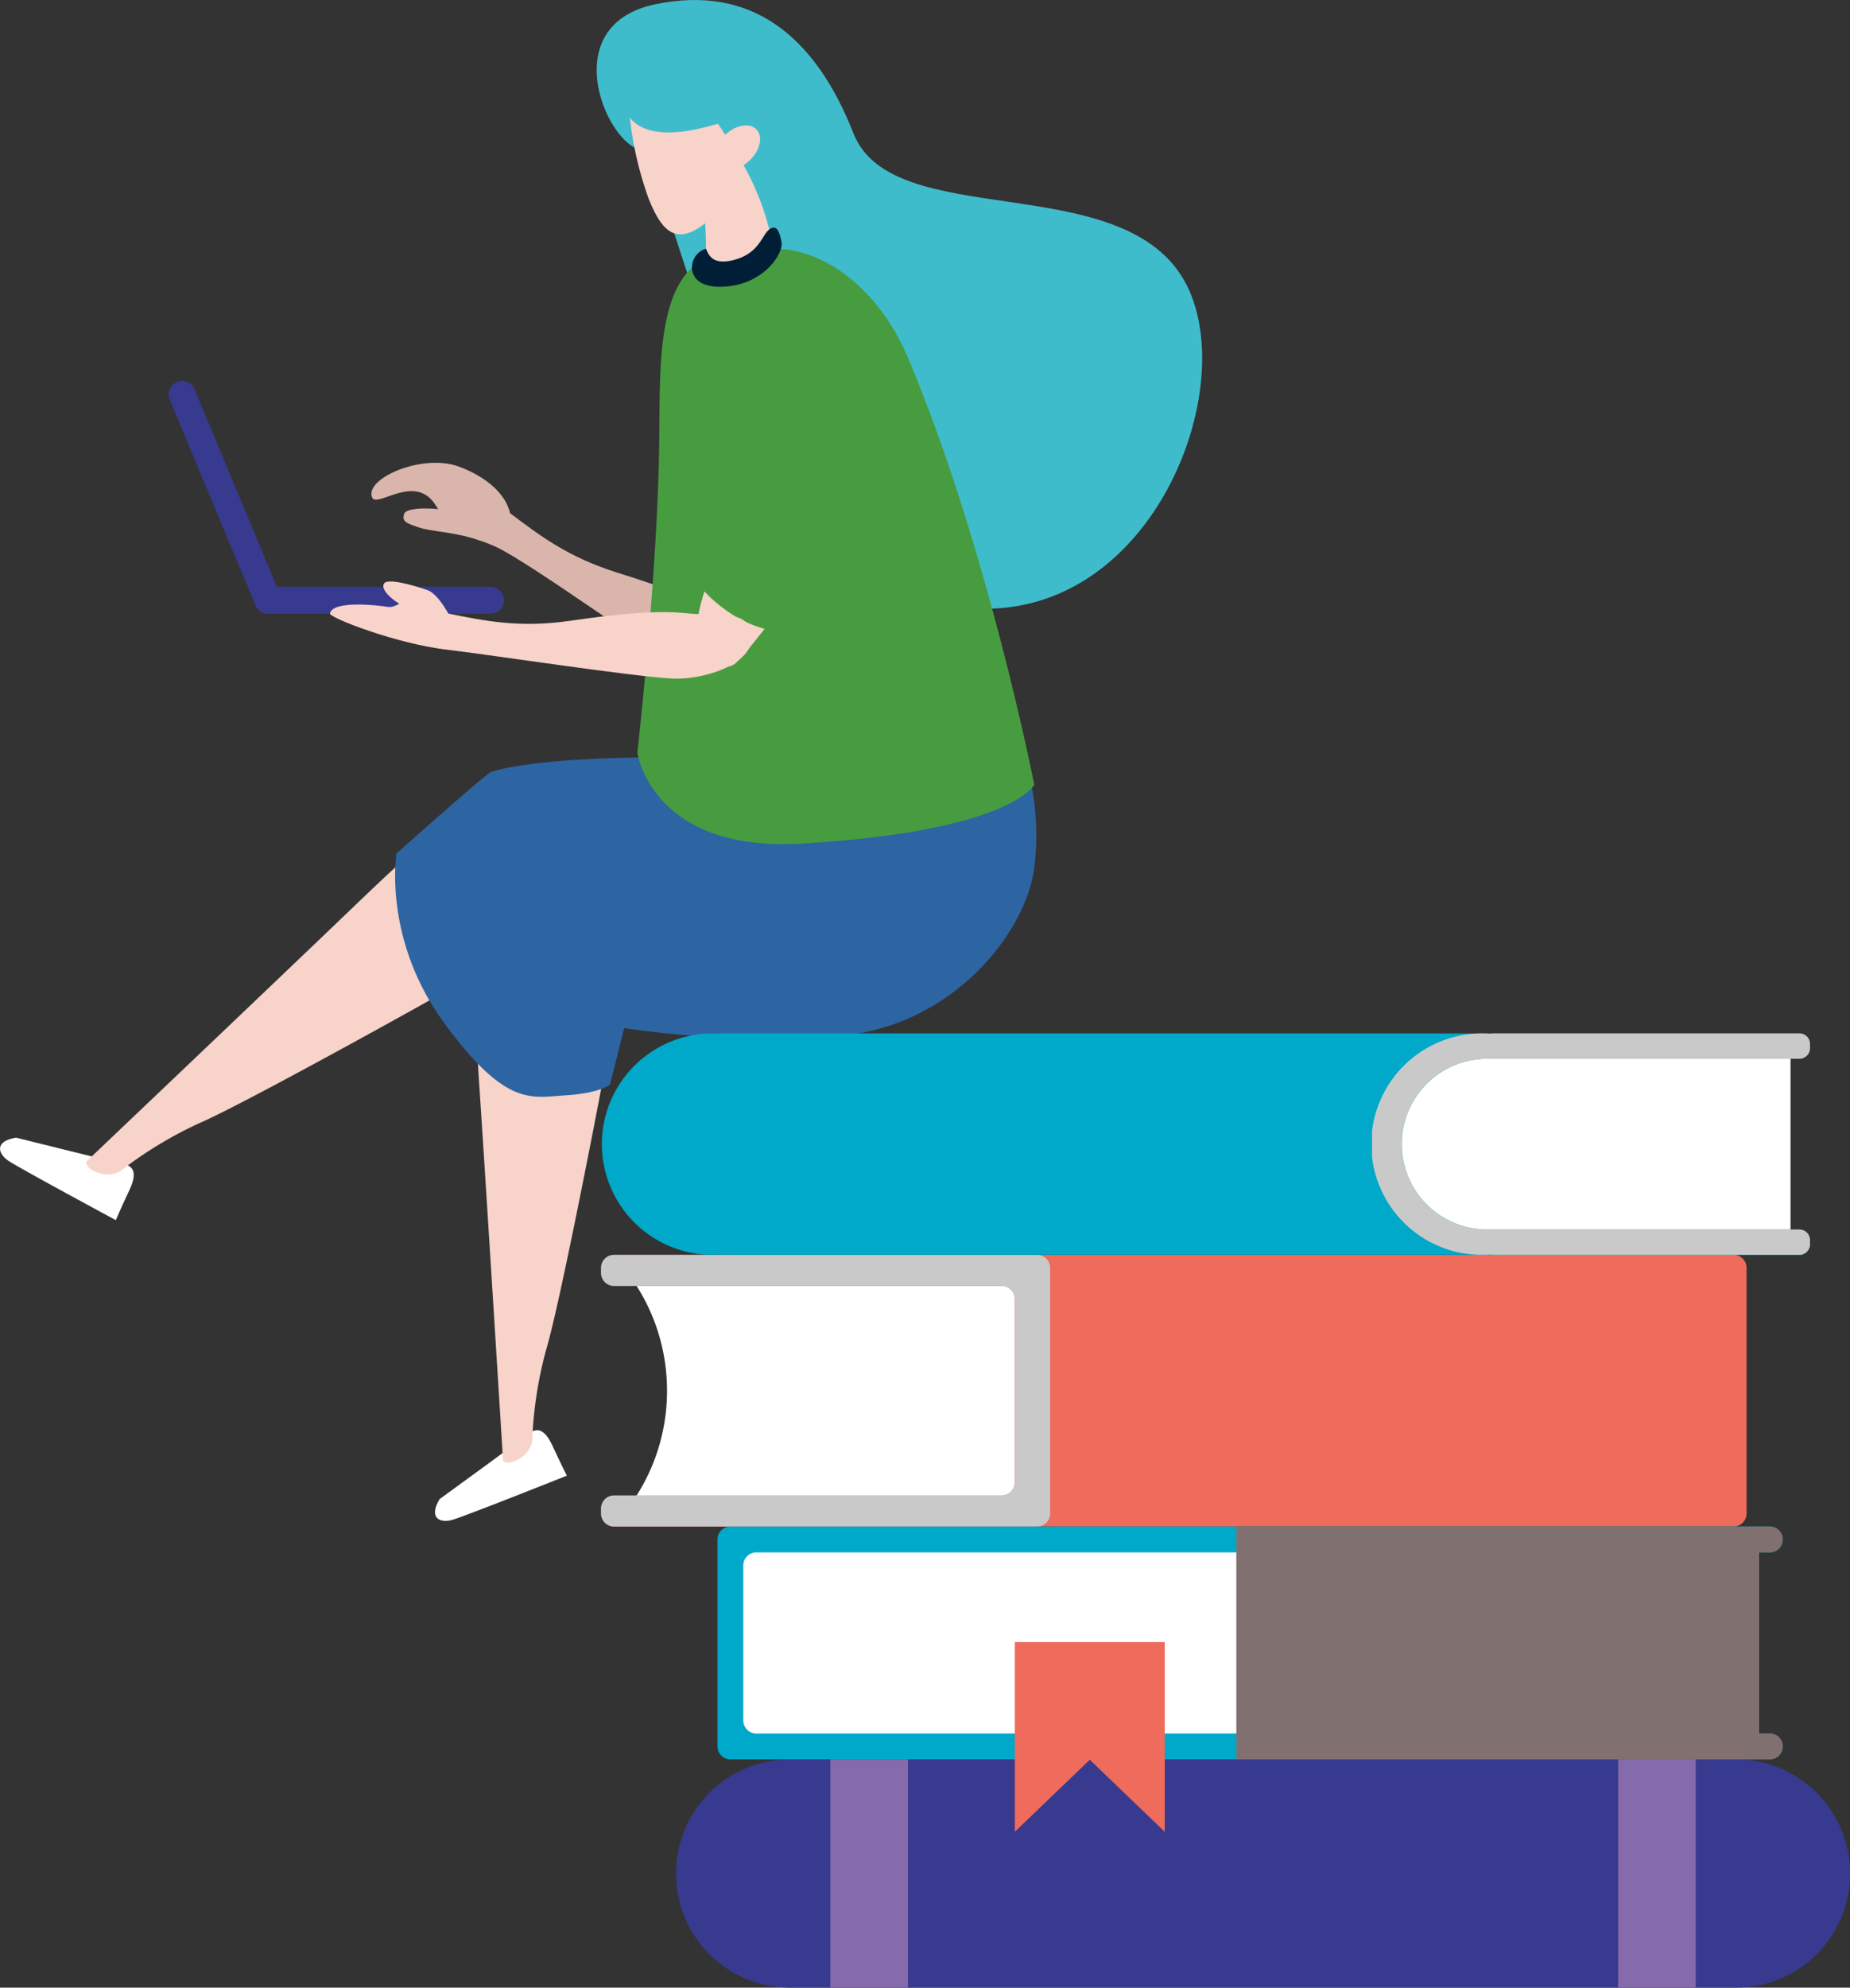 <svg xmlns="http://www.w3.org/2000/svg" xmlns:xlink="http://www.w3.org/1999/xlink" width="325" height="348.989" viewBox="0 0 325 348.989">
  <rect x="0" y="0" width="325" height="348.989" fill="#333333" stroke="none"/>
  <defs>
    <linearGradient id="linear-gradient" x1="-2.759" y1="1.821" x2="-2.75" y2="1.821" gradientUnits="objectBoundingBox">
      <stop offset="0" stop-color="#f0821d"/>
      <stop offset="1" stop-color="#ef6b5b"/>
    </linearGradient>
    <clipPath id="clip-path">
      <rect id="長方形_417" data-name="長方形 417" width="211.19" height="267.034" fill="none"/>
    </clipPath>
    <clipPath id="clip-path-2">
      <path id="パス_365" data-name="パス 365" d="M225.032,87.068c-6.095,8.315-5.435,52.5-5.435,52.5s1.747,3.21,7.915,6.084c6.765,3.15,15.516,1.808,15.516,1.808s7.8-36.416,7.871-47.916c.057-9.483-10.408-15.561-18.364-15.56-3.178,0-5.956.97-7.5,3.08" transform="translate(-219.576 -83.988)" fill="none"/>
    </clipPath>
    <linearGradient id="linear-gradient-2" x1="-1.557" y1="5.135" x2="-1.548" y2="5.135" gradientUnits="objectBoundingBox">
      <stop offset="0" stop-color="#b15b9f"/>
      <stop offset="1" stop-color="#373a8f"/>
    </linearGradient>
    <clipPath id="clip-path-4">
      <path id="長方形_421" data-name="長方形 421" d="M2.361,0H41.438A2.361,2.361,0,0,1,43.8,2.361v0a2.361,2.361,0,0,1-2.361,2.361H2.362A2.362,2.362,0,0,1,0,2.361v0A2.361,2.361,0,0,1,2.361,0Z" fill="none"/>
    </clipPath>
    <linearGradient id="linear-gradient-3" x1="-1.022" y1="34.73" x2="-1.009" y2="34.73" xlink:href="#linear-gradient-2"/>
    <clipPath id="clip-path-5">
      <path id="パス_368" data-name="パス 368" d="M53.406,117.3l-.14.059a2.291,2.291,0,0,0-1.228,2.989l15.1,36.2a2.293,2.293,0,0,0,2.988,1.23l.14-.058a2.292,2.292,0,0,0,1.23-2.988l-15.1-36.2a2.3,2.3,0,0,0-2.117-1.407,2.267,2.267,0,0,0-.874.175" transform="translate(-51.863 -117.128)" fill="none"/>
    </clipPath>
    <linearGradient id="linear-gradient-4" x1="-0.64" y1="4.417" x2="-0.623" y2="4.417" xlink:href="#linear-gradient-2"/>
    <clipPath id="clip-path-6">
      <path id="パス_369" data-name="パス 369" d="M219.909,76.428a39.372,39.372,0,0,0-9.395.948c-11.366,2.048-10.529,19.367-10.678,32.71-.26,23.256-3.848,54.817-3.848,54.817s2.439,17.52,28.82,15.978c36.762-2.149,40.908-10.325,40.908-10.325s-8.193-41.862-22.212-75.041C239.047,84.964,230,76.428,219.93,76.428h-.022" transform="translate(-195.988 -76.428)" fill="#479c40"/>
    </clipPath>
    <clipPath id="clip-path-8">
      <path id="パス_373" data-name="パス 373" d="M225.459,85.095C218.3,92.512,213,136.387,213,136.387s1.3,3.415,7.022,7.1c6.279,4.032,15.129,3.883,15.129,3.883s12.64-35.033,14.258-46.418c1.444-10.158-9.853-18.026-18-18.026a8.047,8.047,0,0,0-5.951,2.174" transform="translate(-212.997 -82.921)" fill="#479c40"/>
    </clipPath>
    <clipPath id="clip-path-10">
      <rect id="長方形_450" data-name="長方形 450" width="219.404" height="167.544" fill="none"/>
    </clipPath>
    <clipPath id="clip-path-11">
      <path id="長方形_432" data-name="長方形 432" d="M20,0H186.23a20,20,0,0,1,20,20v.081a20,20,0,0,1-20,20H20a20,20,0,0,1-20-20V20A20,20,0,0,1,20,0Z" fill="none"/>
    </clipPath>
    <linearGradient id="linear-gradient-5" x1="-0.064" y1="1" x2="-0.063" y2="1" xlink:href="#linear-gradient-2"/>
    <clipPath id="clip-path-12">
      <rect id="長方形_434" data-name="長方形 434" width="13.628" height="40.082" fill="none"/>
    </clipPath>
    <linearGradient id="linear-gradient-6" x1="-2.956" y1="1" x2="-2.939" y2="1" gradientUnits="objectBoundingBox">
      <stop offset="0" stop-color="#d49bc5"/>
      <stop offset="1" stop-color="#856aac"/>
    </linearGradient>
    <linearGradient id="linear-gradient-7" x1="-13.111" y1="1" x2="-13.095" y2="1" xlink:href="#linear-gradient-6"/>
    <clipPath id="clip-path-15">
      <path id="パス_427" data-name="パス 427" d="M2.271,171.2A2.278,2.278,0,0,0,0,173.468v.909a2.278,2.278,0,0,0,2.271,2.271H70.409a2.278,2.278,0,0,1,2.271,2.271v32.252a2.278,2.278,0,0,1-2.271,2.271H2.271A2.278,2.278,0,0,0,0,215.714v.908a2.278,2.278,0,0,0,2.271,2.271H198.962a2.278,2.278,0,0,0,2.271-2.271V173.468a2.278,2.278,0,0,0-2.271-2.271Z" transform="translate(0 -171.197)" fill="none"/>
    </clipPath>
    <linearGradient id="linear-gradient-8" y1="2.697" x2="0.001" y2="2.697" gradientUnits="objectBoundingBox">
      <stop offset="0" stop-color="#f06136"/>
      <stop offset="1" stop-color="#ef6b5b"/>
    </linearGradient>
    <clipPath id="clip-path-17">
      <rect id="長方形_439" data-name="長方形 439" width="78.888" height="47.696" fill="none"/>
    </clipPath>
    <clipPath id="clip-path-18">
      <path id="パス_429" data-name="パス 429" d="M21.293,0a1.827,1.827,0,0,0-.434.057C20.391.023,19.919,0,19.442,0a19.442,19.442,0,0,0,0,38.883c.478,0,.949-.023,1.418-.057a1.815,1.815,0,0,0,.434.057H210.524a1.857,1.857,0,0,0,1.851-1.852v-.741a1.857,1.857,0,0,0-1.851-1.852H154.976a1.828,1.828,0,0,1-.385-.042,14.993,14.993,0,0,1,0-29.912,1.828,1.828,0,0,1,.385-.042h55.548a1.857,1.857,0,0,0,1.851-1.852v-.74A1.857,1.857,0,0,0,210.524,0Z" fill="none"/>
    </clipPath>
    <linearGradient id="linear-gradient-9" y1="4.309" x2="0.001" y2="4.309" gradientUnits="objectBoundingBox">
      <stop offset="0" stop-color="#2bb3cf"/>
      <stop offset="1" stop-color="#00a9c9"/>
    </linearGradient>
    <clipPath id="clip-path-20">
      <rect id="長方形_443" data-name="長方形 443" width="76.933" height="38.883" fill="none"/>
    </clipPath>
    <clipPath id="clip-path-21">
      <path id="パス_431" data-name="パス 431" d="M92.273,381.2A2.278,2.278,0,0,0,90,383.468v36.34a2.278,2.278,0,0,0,2.271,2.271H274.882a2.271,2.271,0,1,0,0-4.542H96.815a2.278,2.278,0,0,1-2.271-2.271V388.011a2.278,2.278,0,0,1,2.271-2.271H274.882a2.271,2.271,0,0,0,0-4.543Z" transform="translate(-90.002 -381.197)" fill="none"/>
    </clipPath>
    <linearGradient id="linear-gradient-10" x1="-0.109" y1="1.98" x2="-0.108" y2="1.98" xlink:href="#linear-gradient-9"/>
    <clipPath id="clip-path-23">
      <rect id="長方形_447" data-name="長方形 447" width="95.999" height="40.883" fill="#9d7474"/>
    </clipPath>
    <clipPath id="clip-path-24">
      <path id="パス_433" data-name="パス 433" d="M335.144,470.529H320v33.312l13.173-12.646,13.173,12.646V470.529Z" transform="translate(-320.002 -470.529)" fill="url(#linear-gradient)"/>
    </clipPath>
  </defs>
  <g id="グループ_998" data-name="グループ 998" transform="translate(-930 -1381.483)">
    <g id="グループ_116" data-name="グループ 116" transform="translate(930 1381.483)">
      <g id="グループ_99" data-name="グループ 99">
        <g id="グループ_98" data-name="グループ 98" clip-path="url(#clip-path)">
          <path id="パス_356" data-name="パス 356" d="M2.833,349.64s16.913,4.217,18.177,4.463c1.4.269,3.661.612,1.758,4.662s-2.418,5.358-2.418,5.358S3.135,354.859,1.4,353.647s-2.439-3.394,1.437-4.007" transform="translate(0 -149.889)" fill="#fff"/>
          <path id="パス_357" data-name="パス 357" d="M218.84,235.743s-56.795,1.059-68.155,1.738-13.694,22.537,1.017,28.54,35.171,13.951,50.132,13.99,36.38-7.514,40.129-28.7c2.431-13.745-7.821-15.874-23.124-15.573" transform="translate(-60.622 -101.051)" fill="#f79b5e"/>
          <path id="パス_358" data-name="パス 358" d="M97.41,240.109c-12.988,11.7-11.621,9.738-23.786,21.417s-47.12,44.9-47.12,44.9-.187,1.446,2.811,2.148a4.75,4.75,0,0,0,3.085-.416,70.764,70.764,0,0,1,14.169-8.586c7.541-3.252,40.154-21.318,48.842-26.32s25.185-17.559,18.7-26.944-15.2-7.556-16.7-6.2" transform="translate(-11.361 -102.457)" fill="#f7d3c9"/>
          <path id="パス_359" data-name="パス 359" d="M134.576,451.631s14.1-10.247,15.1-11.057c1.108-.9,2.822-2.411,4.7,1.649s2.551,5.3,2.551,5.3-18.161,7.234-20.208,7.789-4.169-.311-2.147-3.677" transform="translate(-57.342 -188.428)" fill="#fff"/>
          <path id="パス_360" data-name="パス 360" d="M216.732,225.53s-54.368,16.46-65.116,20.2-7.049,25.411,8.737,27.187,37.64,3.864,52.048-.166,32.967-17.123,30.816-38.525c-1.4-13.888-11.841-13.15-26.485-8.7" transform="translate(-62.372 -95.454)" fill="#f79b5e"/>
          <path id="パス_361" data-name="パス 361" d="M145.533,272.567c.616,17.472-.009,15.163,1.119,31.988s4.113,64.957,4.113,64.957.99,1.073,3.452-.772a4.753,4.753,0,0,0,1.665-2.631,70.77,70.77,0,0,1,2.529-16.374c2.354-7.866,9.475-44.465,11.227-54.334s2.735-30.581-8.623-31.645-15.557,6.788-15.482,8.811" transform="translate(-62.389 -113.029)" fill="#f7d3c9"/>
          <path id="パス_362" data-name="パス 362" d="M164.24,222.891c-18.5.289-24.976,2.194-25.929,2.574s-16.568,14.283-16.568,14.283-2.476,14.972,8.379,29.767,15.227,13.078,21.329,12.7,7.807-1.9,7.807-1.9l2.476-9.9a175.462,175.462,0,0,0,37.185,1.428c20.23-1.428,33.359-18,34.864-29.565a46.665,46.665,0,0,0-2.209-21A50.872,50.872,0,0,0,198.92,209.7c-20.237,0-34.68,13.188-34.68,13.188" transform="translate(-52.087 -89.899)" fill="#2d65a3"/>
          <path id="パス_363" data-name="パス 363" d="M190.108,25.9c-5.962-3.169-12.849-21.732,3.719-25.16s27.9,5.237,34.754,22.661,46.561,6.135,57.987,25.634-7.826,66.722-45.133,56.394S198.387,30.3,190.108,25.9" transform="translate(-78.656 0)" fill="#3fbccb"/>
          <path id="パス_364" data-name="パス 364" d="M239.812,174.054s-6.508,12.215-9.091,15.481c-1.857,2.341-4.9-.489-6.785-2.2s-.96-11.177,2.332-18.511c2.521-5.61,13.443,4.028,13.544,5.23" transform="translate(-95.586 -71.628)" fill="#f79b5e"/>
        </g>
      </g>
      <g id="グループ_101" data-name="グループ 101" transform="translate(125.445 47.983)">
        <g id="グループ_100" data-name="グループ 100" clip-path="url(#clip-path-2)">
          <rect id="長方形_418" data-name="長方形 418" width="68.469" height="40.268" transform="translate(-9.093 63.696) rotate(-82.44)" fill="url(#linear-gradient-2)"/>
        </g>
      </g>
      <g id="グループ_103" data-name="グループ 103">
        <g id="グループ_102" data-name="グループ 102" clip-path="url(#clip-path)">
          <path id="パス_366" data-name="パス 366" d="M169.306,178.5c-6.04-3.219-27.376-18.845-33.3-21.541-3.96-1.805-7.283-1.86-10.4-7.1-3.613-6.069-10.454.463-11.283-1.554-1.357-3.3,8.712-7.737,15.14-5.445,3.046,1.087,8.046,3.731,9.1,8.214,5.213,3.94,10.218,7.747,18.813,10.435s14.7,4.974,19.246,7.812c3.645,2.275,10.232,3.884,8.31,8.386-2.005,4.694-11.091,3.207-15.623.8" transform="translate(-48.954 -60.973)" fill="#d9b5ab"/>
          <path id="パス_367" data-name="パス 367" d="M132.336,156.733c-1.974-.55-7.633-.846-8.121.444-.538,1.408.5,1.715,2.495,2.4,2.449.836,5.983.694,10.771,2.307,1.725.581-2.886-4.527-5.145-5.149" transform="translate(-53.19 -66.99)" fill="#d9b5ab"/>
        </g>
      </g>
      <g id="グループ_105" data-name="グループ 105" transform="translate(44.75 103.026)">
        <g id="グループ_104" data-name="グループ 104" clip-path="url(#clip-path-4)">
          <rect id="長方形_420" data-name="長方形 420" width="43.799" height="4.722" transform="translate(0)" fill="url(#linear-gradient-3)"/>
        </g>
      </g>
      <g id="グループ_107" data-name="グループ 107" transform="translate(29.629 66.916)">
        <g id="グループ_106" data-name="グループ 106" clip-path="url(#clip-path-5)">
          <rect id="長方形_422" data-name="長方形 422" width="34.694" height="45.835" transform="matrix(0.923, -0.385, 0.385, 0.923, -14.927, 6.098)" fill="url(#linear-gradient-4)"/>
        </g>
      </g>
      <g id="グループ_109" data-name="グループ 109" transform="translate(111.969 43.664)">
        <g id="グループ_108" data-name="グループ 108" clip-path="url(#clip-path-6)">
          <rect id="長方形_423" data-name="長方形 423" width="69.728" height="105.995" transform="translate(0 0)" fill="#479c40"/>
        </g>
      </g>
      <g id="グループ_111" data-name="グループ 111">
        <g id="グループ_110" data-name="グループ 110" clip-path="url(#clip-path)">
          <path id="パス_370" data-name="パス 370" d="M218.917,59.169c-1.821-9.5-5.1-14.852-9.716-21.886-.067-.286-11.274,4.15-15.527-1.112a62.274,62.274,0,0,0,3.214,13.98c2.273,5.79,4.744,8.669,10.022,4.566a76.5,76.5,0,0,1,.022,9.013c1.856,1.188,4.376.98,6.669-.049,3.107-1.391,4.252-1.9,5.315-4.512" transform="translate(-83.027 -15.506)" fill="#f7d3c9"/>
          <path id="パス_371" data-name="パス 371" d="M227.161,39.273c1.175,1.251.632,3.672-1.219,5.413s-4.3,2.134-5.48.884-.631-3.673,1.22-5.413,4.306-2.132,5.479-.884" transform="translate(-94.246 -16.524)" fill="#f7d3c9"/>
          <path id="パス_372" data-name="パス 372" d="M232.245,172.649s-8.094,11.227-11.1,14.114c-2.153,2.071-4.787-1.144-6.425-3.093s.556-11.205,4.806-18.028c3.254-5.219,12.777,5.8,12.715,7.007" transform="translate(-91.818 -70.412)" fill="#f7d3c9"/>
        </g>
      </g>
      <g id="グループ_113" data-name="グループ 113" transform="translate(121.686 47.373)">
        <g id="グループ_112" data-name="グループ 112" clip-path="url(#clip-path-8)">
          <rect id="長方形_425" data-name="長方形 425" width="72.823" height="55.039" transform="matrix(0.292, -0.957, 0.957, 0.292, -18.012, 59.105)" fill="#479c40"/>
        </g>
      </g>
      <g id="グループ_115" data-name="グループ 115">
        <g id="グループ_114" data-name="グループ 114" clip-path="url(#clip-path)">
          <path id="パス_374" data-name="パス 374" d="M125.585,180.21c-2.44-.851-6.972-2.137-7.6-1.144-.692,1.081,1.632,3.053,3.238,3.856s8.041,1.409,8.041,1.409-1.789-3.464-3.676-4.122" transform="translate(-50.524 -76.61)" fill="#f7d3c9"/>
          <path id="パス_375" data-name="パス 375" d="M161.822,197.222c-6.84-.288-32.876-4.285-39.344-5.012-9.341-1.05-21.136-5.693-21.011-6.416.4-2.293,8.129-1.509,10.077-1.172,3.186.549,5.705-6.665,10.691,1.172,6.4,1.3,12.564,2.566,21.475,1.27s15.405-1.876,20.733-1.283c4.268.473,10.905-.926,11.119,3.965.222,5.1-8.614,7.693-13.74,7.476" transform="translate(-43.498 -78.073)" fill="#f7d3c9"/>
          <path id="パス_376" data-name="パス 376" d="M212.772,76.993s-.262,3.942,6.308,3.276,9.807-5.9,9.427-7.807-.891-3.113-2.159-2.176-1.713,3.983-5.776,5.222-4.87-.666-5.339-1.852a3.423,3.423,0,0,0-2.461,3.338" transform="translate(-91.206 -29.992)" fill="#001f37"/>
        </g>
      </g>
    </g>
    <g id="グループ_149" data-name="グループ 149" transform="translate(1035.595 1562.928)">
      <g id="グループ_148" data-name="グループ 148" clip-path="url(#clip-path-10)">
        <g id="グループ_118" data-name="グループ 118" transform="translate(13.174 127.462)">
          <g id="グループ_117" data-name="グループ 117" clip-path="url(#clip-path-11)">
            <rect id="長方形_431" data-name="長方形 431" width="206.23" height="40.082" transform="translate(0 0)" fill="url(#linear-gradient-5)"/>
          </g>
        </g>
        <g id="グループ_120" data-name="グループ 120" transform="translate(40.278 127.462)">
          <g id="グループ_119" data-name="グループ 119" clip-path="url(#clip-path-12)">
            <rect id="長方形_433" data-name="長方形 433" width="13.628" height="40.082" transform="translate(0 0)" fill="url(#linear-gradient-6)"/>
          </g>
        </g>
        <g id="グループ_122" data-name="グループ 122" transform="translate(178.673 127.462)">
          <g id="グループ_121" data-name="グループ 121" clip-path="url(#clip-path-12)">
            <rect id="長方形_435" data-name="長方形 435" width="13.628" height="40.082" transform="translate(0 0)" fill="url(#linear-gradient-7)"/>
          </g>
        </g>
        <g id="グループ_124" data-name="グループ 124">
          <g id="グループ_123" data-name="グループ 123" clip-path="url(#clip-path-10)">
            <path id="パス_426" data-name="パス 426" d="M18.223,182.2a34.215,34.215,0,0,1,7.445,21.35,34.215,34.215,0,0,1-7.445,21.35H113.11V182.2Z" transform="translate(-14.084 -140.815)" fill="#fff"/>
          </g>
        </g>
        <g id="グループ_126" data-name="グループ 126" transform="translate(0 38.883)">
          <g id="グループ_125" data-name="グループ 125" clip-path="url(#clip-path-15)">
            <rect id="長方形_438" data-name="長方形 438" width="201.233" height="47.696" transform="translate(0 0)" fill="url(#linear-gradient-8)"/>
          </g>
        </g>
        <g id="グループ_131" data-name="グループ 131">
          <g id="グループ_130" data-name="グループ 130" clip-path="url(#clip-path-10)">
            <g id="グループ_129" data-name="グループ 129" transform="translate(0 38.883)" style="mix-blend-mode: color-burn;isolation: isolate">
              <g id="グループ_128" data-name="グループ 128">
                <g id="グループ_127" data-name="グループ 127" clip-path="url(#clip-path-17)">
                  <path id="パス_428" data-name="パス 428" d="M78.888,216.622V173.468a2.278,2.278,0,0,0-2.271-2.271H2.271A2.278,2.278,0,0,0,0,173.468v.909a2.278,2.278,0,0,0,2.271,2.271H70.409a2.278,2.278,0,0,1,2.271,2.271v32.252a2.278,2.278,0,0,1-2.271,2.271H2.271A2.278,2.278,0,0,0,0,215.714v.909a2.278,2.278,0,0,0,2.271,2.271H76.617a2.278,2.278,0,0,0,2.271-2.271" transform="translate(0 -171.197)" fill="#c9c9c9"/>
                </g>
              </g>
            </g>
            <path id="パス_6330" data-name="パス 6330" d="M0,0H86.081V35.2H0Z" transform="translate(122.875 1.84)" fill="#fff"/>
          </g>
        </g>
        <g id="グループ_133" data-name="グループ 133">
          <g id="グループ_132" data-name="グループ 132" clip-path="url(#clip-path-18)">
            <rect id="長方形_442" data-name="長方形 442" width="212.375" height="38.883" transform="translate(0 0)" fill="url(#linear-gradient-9)"/>
          </g>
        </g>
        <g id="グループ_138" data-name="グループ 138">
          <g id="グループ_137" data-name="グループ 137" clip-path="url(#clip-path-10)">
            <g id="グループ_136" data-name="グループ 136" transform="translate(135.443)" style="mix-blend-mode: color-burn;isolation: isolate">
              <g id="グループ_135" data-name="グループ 135">
                <g id="グループ_134" data-name="グループ 134" clip-path="url(#clip-path-20)">
                  <path id="パス_430" data-name="パス 430" d="M673.267,37.032v-.741a1.857,1.857,0,0,0-1.851-1.852H615.868a1.815,1.815,0,0,1-.385-.042,14.993,14.993,0,0,1,0-29.912,1.83,1.83,0,0,1,.385-.042h55.548a1.857,1.857,0,0,0,1.851-1.852v-.74A1.857,1.857,0,0,0,671.416,0H617.627a1.824,1.824,0,0,0-.433.057c-.469-.034-.94-.057-1.418-.057a19.442,19.442,0,1,0,0,38.883c.478,0,.949-.023,1.418-.057a1.812,1.812,0,0,0,.433.057h53.788a1.857,1.857,0,0,0,1.851-1.852" transform="translate(-596.334)" fill="#c9c9c9"/>
                </g>
              </g>
            </g>
            <path id="パス_6331" data-name="パス 6331" d="M0,0H180.186V35.129H0Z" transform="translate(23.167 89.305)" fill="#fff"/>
          </g>
        </g>
        <g id="グループ_140" data-name="グループ 140" transform="translate(20.442 86.58)">
          <g id="グループ_139" data-name="グループ 139" clip-path="url(#clip-path-21)">
            <rect id="長方形_446" data-name="長方形 446" width="187.152" height="40.883" transform="translate(0 0)" fill="url(#linear-gradient-10)"/>
          </g>
        </g>
        <g id="グループ_145" data-name="グループ 145">
          <g id="グループ_144" data-name="グループ 144" clip-path="url(#clip-path-10)">
            <g id="グループ_143" data-name="グループ 143" transform="translate(111.595 86.58)" style="mix-blend-mode: color-burn;isolation: isolate">
              <g id="グループ_142" data-name="グループ 142" style="isolation: isolate">
                <g id="グループ_141" data-name="グループ 141" clip-path="url(#clip-path-23)">
                  <path id="パス_432" data-name="パス 432" d="M585.061,385.739a2.271,2.271,0,1,0,0-4.543H491.334V422.08h93.727a2.271,2.271,0,1,0,0-4.542h-1.969v-31.8Z" transform="translate(-491.334 -381.197)" fill="#817070"/>
                </g>
              </g>
            </g>
          </g>
        </g>
        <g id="グループ_147" data-name="グループ 147" transform="translate(72.681 106.869)">
          <g id="グループ_146" data-name="グループ 146" clip-path="url(#clip-path-24)">
            <rect id="長方形_449" data-name="長方形 449" width="26.346" height="33.312" transform="translate(0 0)" fill="url(#linear-gradient)"/>
          </g>
        </g>
      </g>
    </g>
  </g>
</svg>
